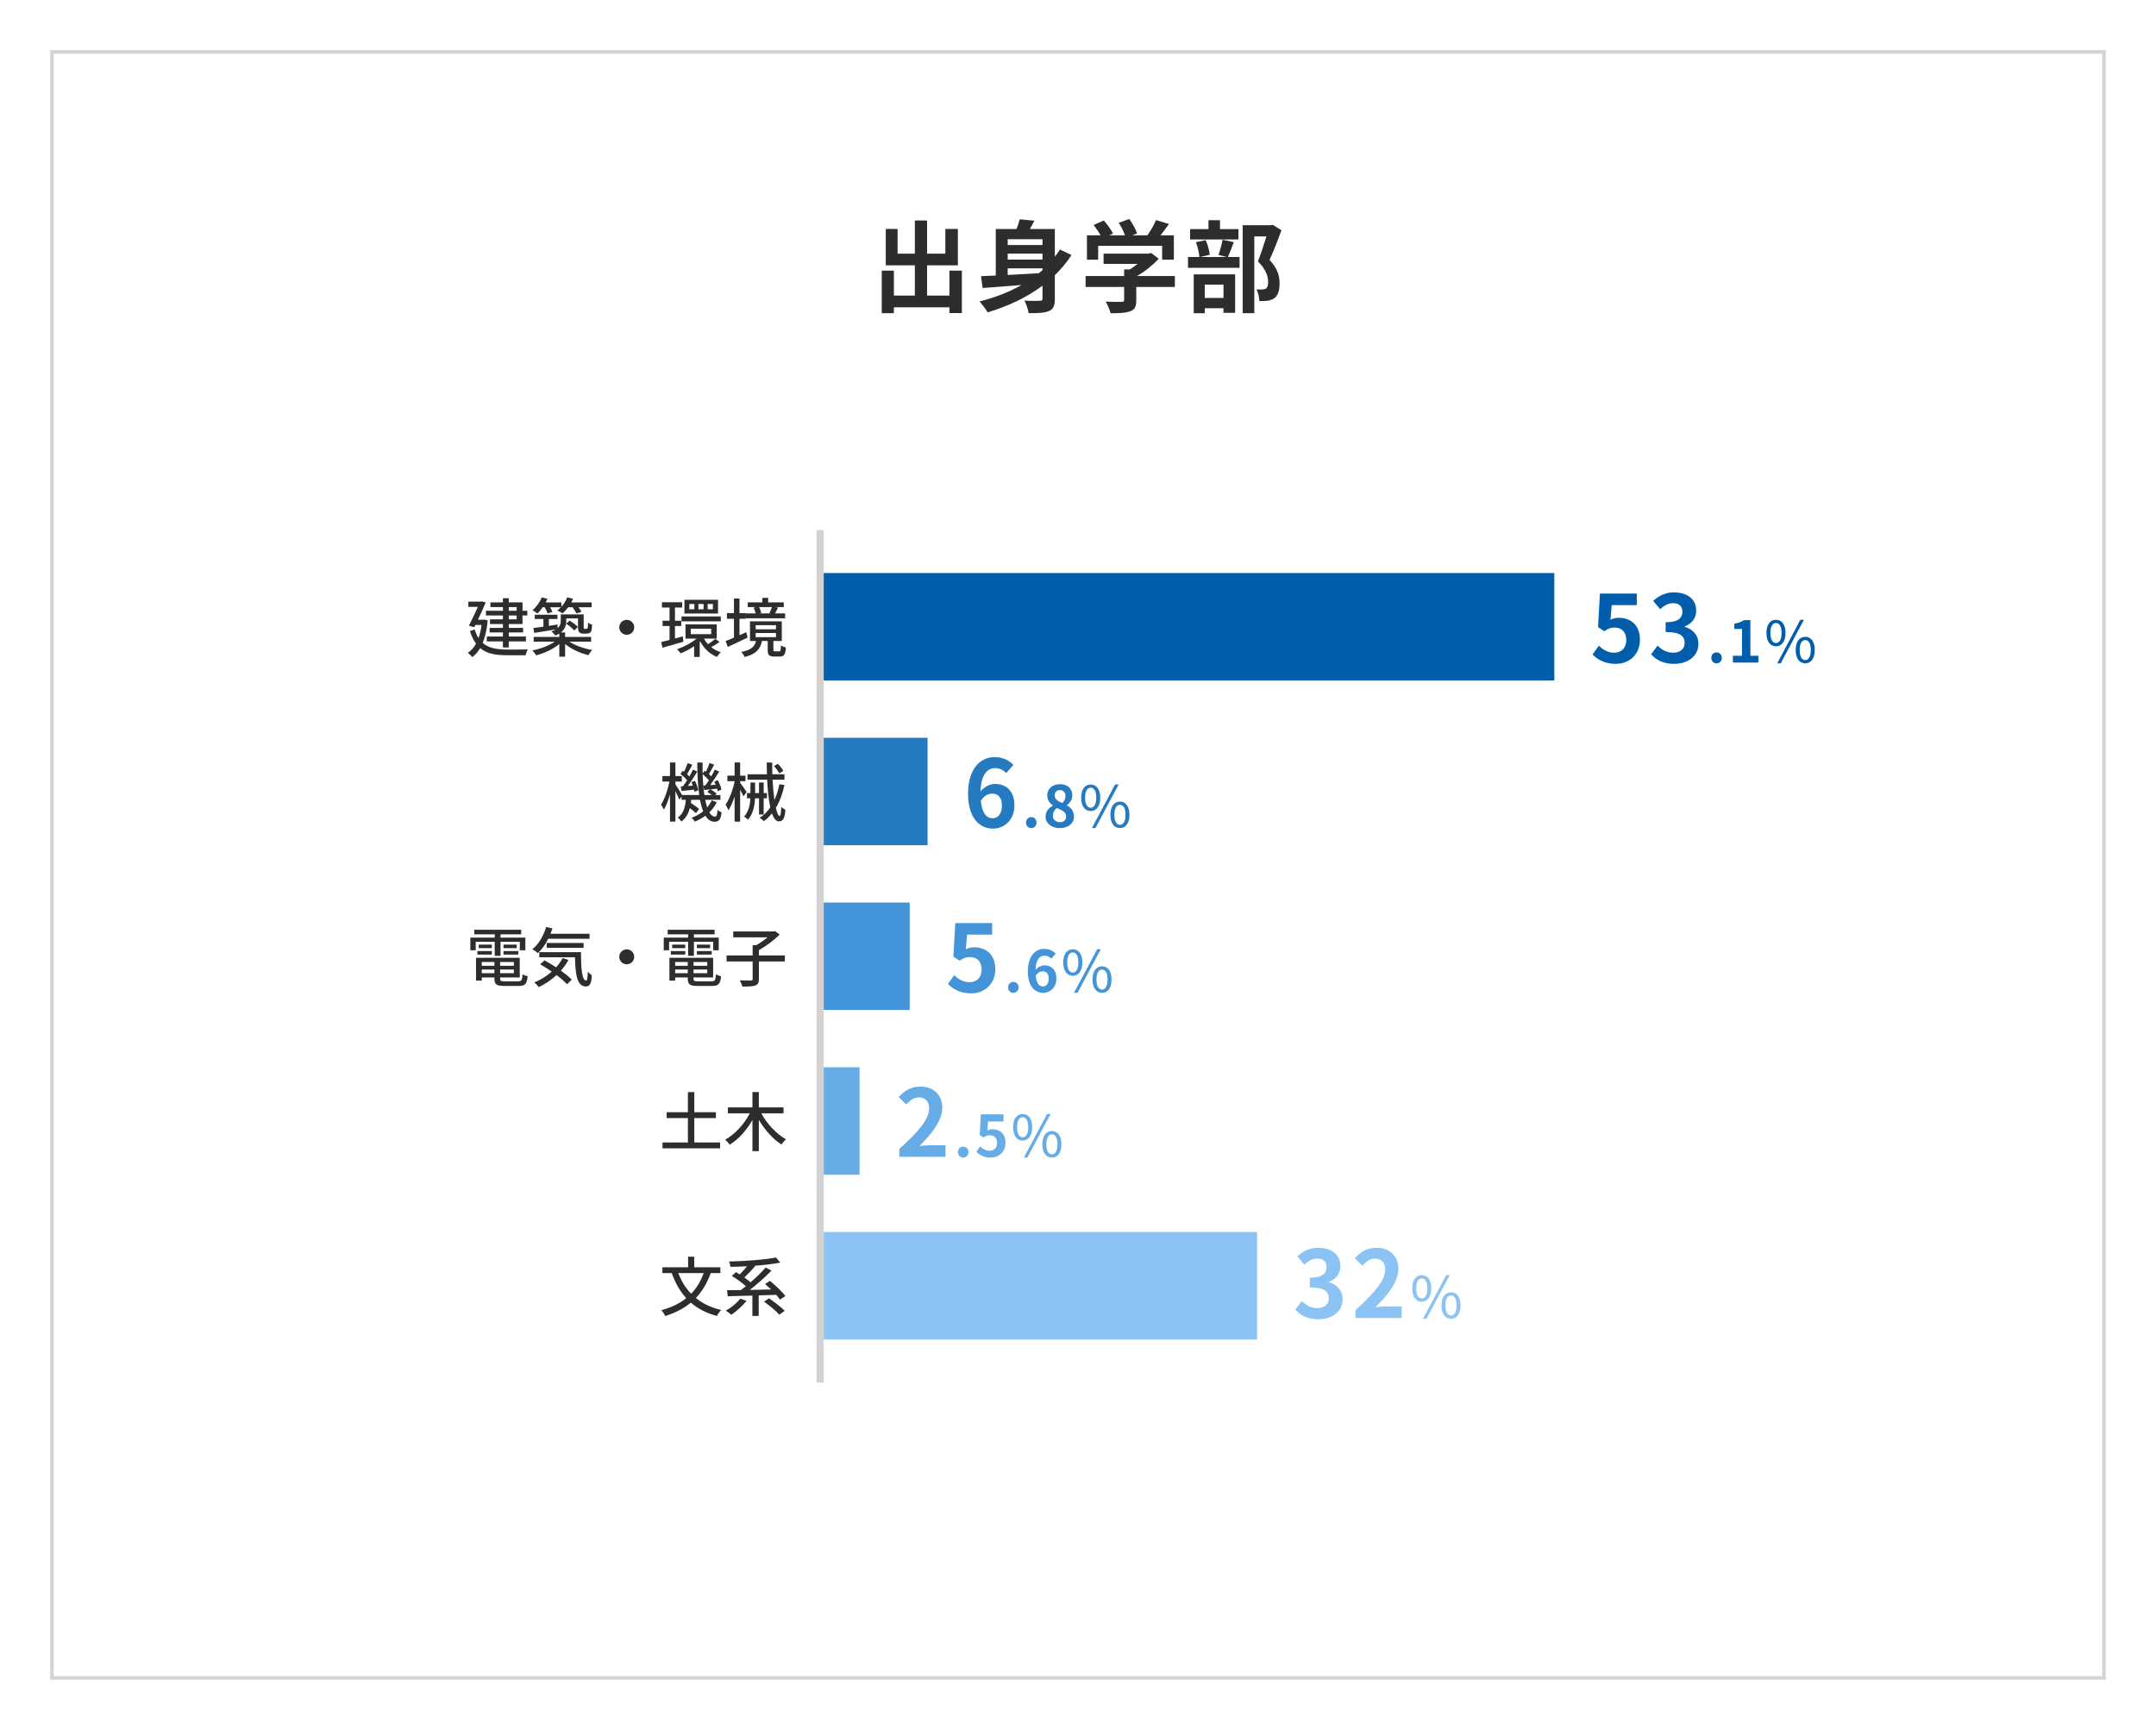 <svg width="602" height="483" viewBox="0 0 602 483" fill="none" xmlns="http://www.w3.org/2000/svg">
<g filter="url(#filter0_d_127_221)">
<rect x="14" y="14" width="574" height="455" fill="white"/>
<rect x="14.5" y="14.5" width="573" height="454" stroke="#D4D4D4"/>
</g>
<line x1="229" y1="148" x2="229" y2="386" stroke="#D3D3D3" stroke-width="2"/>
<rect x="230" y="160" width="204" height="30" fill="#005EAC"/>
<rect x="230" y="206" width="29" height="30" fill="#257AC0"/>
<rect x="230" y="252" width="24" height="30" fill="#4394D8"/>
<rect x="230" y="344" width="121" height="30" fill="#8AC3F4"/>
<rect x="230" y="298" width="10" height="30" fill="#66ACE6"/>
<path d="M142.06 169.508V170.534H144.256V169.508H142.06ZM144.256 172.928V171.848H142.06V172.928H144.256ZM140.422 172.928V171.848H135.688V170.534H140.422V169.508H136.93V168.194H140.422V167.042H142.06V168.194H145.894V170.534H147.244V171.848H145.894V174.242H142.06V175.322H146.056V176.582H142.06V177.734H146.848V179.084H142.06V180.776H140.422V179.084H135.922V177.734H140.422V176.582H136.714V175.322H140.422V174.242H136.822V172.928H140.422ZM135.184 172.982L136.174 173.216C135.94 175.772 135.472 177.86 134.77 179.516C136.498 181.028 138.856 181.352 141.664 181.37C142.546 181.37 146.308 181.37 147.388 181.334C147.136 181.712 146.848 182.468 146.74 182.954H141.628C138.478 182.954 135.958 182.558 134.068 180.956C133.456 182.018 132.736 182.846 131.89 183.458C131.62 183.134 130.99 182.54 130.612 182.306C131.53 181.676 132.304 180.83 132.916 179.714C132.25 178.814 131.674 177.662 131.224 176.222L132.538 175.754C132.826 176.708 133.186 177.5 133.618 178.166C133.996 177.104 134.284 175.88 134.464 174.494H132.736L132.43 175.124L130.918 174.71C131.764 173.09 132.736 171.002 133.438 169.436H130.774V167.978H134.212L134.464 167.906L135.616 168.212C135.058 169.598 134.248 171.362 133.456 173.036H134.914L135.184 172.982ZM152.086 169.562H151.528C151.06 170.228 150.556 170.822 150.052 171.308C149.746 171.038 149.08 170.588 148.684 170.372C149.764 169.49 150.736 168.14 151.294 166.79L152.86 167.204C152.716 167.546 152.536 167.888 152.356 168.212H156.748V169.418C157.45 168.644 158.026 167.726 158.386 166.79L160.006 167.186C159.862 167.528 159.7 167.87 159.502 168.212H165.19V169.562H161.536C161.896 170.012 162.202 170.48 162.364 170.84L160.96 171.29C160.744 170.822 160.312 170.138 159.862 169.562H158.638C158.152 170.228 157.612 170.804 157.09 171.272C156.748 171.02 156.028 170.624 155.632 170.444C155.974 170.192 156.298 169.886 156.604 169.562H153.616C153.886 170.03 154.12 170.516 154.246 170.858L152.896 171.272C152.752 170.822 152.428 170.138 152.086 169.562ZM165.046 179.174H158.998C160.618 180.254 163.084 181.1 165.37 181.496C165.01 181.838 164.524 182.504 164.308 182.936C162.022 182.378 159.502 181.244 157.792 179.822V183.368H156.172V179.822C154.462 181.262 151.978 182.396 149.692 182.99C149.476 182.558 148.99 181.946 148.648 181.604C150.862 181.19 153.31 180.272 154.894 179.174H149.008V177.842H156.172V176.906C155.848 177.104 155.488 177.284 155.074 177.446C154.858 177.14 154.282 176.546 153.958 176.33C154.462 176.15 154.858 175.952 155.182 175.754C153.04 176.096 150.826 176.438 149.17 176.726L148.936 175.358C149.728 175.25 150.682 175.124 151.726 174.98V172.838H149.314V171.65H155.65V172.838H153.256V174.746C154.048 174.62 154.858 174.494 155.668 174.368L155.704 175.376C156.442 174.728 156.586 174.026 156.586 173.324V171.542H162.976V174.944C162.976 175.25 162.976 175.448 163.03 175.502C163.084 175.574 163.174 175.592 163.282 175.592H163.66C163.786 175.592 163.894 175.574 163.966 175.538C164.038 175.484 164.092 175.376 164.128 175.178C164.164 174.962 164.182 174.476 164.2 173.846C164.47 174.08 164.956 174.332 165.334 174.422C165.298 175.106 165.226 175.862 165.118 176.132C165.01 176.42 164.83 176.636 164.578 176.744C164.362 176.87 164.002 176.924 163.696 176.924H162.85C162.472 176.924 162.04 176.816 161.788 176.564C161.5 176.294 161.392 175.988 161.392 174.944V172.676H158.116V173.36C158.116 174.476 157.81 175.646 156.64 176.582H157.792V177.842H165.046V179.174ZM158.098 174.152L159.052 173.288C159.88 173.774 160.87 174.53 161.356 175.07L160.33 176.042C159.862 175.466 158.908 174.674 158.098 174.152ZM175 173.072C176.152 173.072 177.088 174.008 177.088 175.16C177.088 176.312 176.152 177.248 175 177.248C173.848 177.248 172.912 176.312 172.912 175.16C172.912 174.008 173.848 173.072 175 173.072ZM199.066 170.12V168.644H197.59V170.12H199.066ZM196.456 170.12V168.644H194.998V170.12H196.456ZM193.882 170.12V168.644H192.478V170.12H193.882ZM200.488 167.474V171.308H191.11V167.474H200.488ZM190.282 173.486V172.118H201.262V173.486H190.282ZM190.642 177.68L190.822 179.174C188.806 179.768 186.646 180.398 184.972 180.848L184.612 179.264C185.278 179.102 186.088 178.904 186.952 178.688V174.782H185.008V173.306H186.952V169.634H184.828V168.158H190.48V169.634H188.464V173.306H190.21V174.782H188.464V178.274C189.184 178.076 189.922 177.878 190.642 177.68ZM192.874 175.556V177.068H198.58V175.556H192.874ZM199.732 178.382L200.902 179.246C200.182 179.786 199.282 180.326 198.562 180.686C199.354 181.316 200.272 181.82 201.28 182.108C200.902 182.414 200.452 183.026 200.2 183.422C198.166 182.63 196.546 181.046 195.52 179.084L195.376 179.21V183.422H193.81V180.434C192.604 181.262 191.254 181.964 190.03 182.432C189.814 182.09 189.364 181.532 189.04 181.262C190.912 180.668 193.018 179.534 194.494 178.31H191.398V174.332H200.128V178.31H196.564C196.852 178.868 197.23 179.39 197.68 179.876C198.364 179.462 199.228 178.814 199.732 178.382ZM215.554 169.508H211.936C212.224 170.03 212.476 170.678 212.566 171.128L212.008 171.272H215.23L214.834 171.182C215.068 170.714 215.374 170.03 215.554 169.508ZM219.226 171.272V172.64H208.264V171.272H211C210.892 170.786 210.658 170.156 210.406 169.688L211.198 169.508H208.786V168.194H212.854V166.934H214.492V168.194H218.848V169.508H216.472L217.246 169.67C216.922 170.246 216.652 170.822 216.4 171.272H219.226ZM208.372 176.528L208.75 178.022C206.86 178.94 204.79 179.894 203.206 180.632L202.612 178.976C203.26 178.742 204.07 178.4 204.934 178.04V172.766H202.972V171.2H204.934V167.114H206.482V171.2H208.246V172.766H206.482V177.356L208.372 176.528ZM211 176.744V177.896H216.67V176.744H211ZM211 174.566V175.7H216.67V174.566H211ZM216.4 181.874H217.588C217.93 181.874 218.002 181.676 218.056 180.2C218.362 180.452 219.028 180.686 219.442 180.794C219.298 182.81 218.884 183.314 217.75 183.314H216.148C214.69 183.314 214.366 182.864 214.366 181.424V178.976H212.746C212.314 181.172 211.216 182.612 207.904 183.44C207.742 183.044 207.292 182.342 206.986 182.036C209.83 181.478 210.73 180.488 211.108 178.976H209.416V173.486H218.29V178.976H215.95V181.406C215.95 181.82 216.004 181.874 216.4 181.874Z" fill="#2D2D2D"/>
<path d="M451.176 185.364C448.134 185.364 446.106 184.168 444.676 182.738L446.444 180.294C447.536 181.36 448.888 182.244 450.682 182.244C452.684 182.244 454.088 180.97 454.088 178.708C454.088 176.472 452.788 175.224 450.838 175.224C449.694 175.224 449.07 175.51 447.952 176.238L446.21 175.094L446.73 165.734H457.026V168.958H450.032L449.668 173.04C450.448 172.676 451.098 172.494 451.982 172.494C455.206 172.494 457.91 174.418 457.91 178.604C457.91 182.894 454.738 185.364 451.176 185.364ZM467.475 185.364C464.433 185.364 462.379 184.22 461.027 182.686L462.821 180.268C463.965 181.386 465.369 182.244 467.111 182.244C469.061 182.244 470.387 181.282 470.387 179.54C470.387 177.668 469.269 176.472 465.083 176.472V173.742C468.619 173.742 469.763 172.52 469.763 170.804C469.763 169.296 468.827 168.412 467.189 168.412C465.811 168.412 464.693 169.036 463.549 170.102L461.599 167.762C463.263 166.306 465.109 165.396 467.371 165.396C471.089 165.396 473.611 167.242 473.611 170.518C473.611 172.598 472.441 174.106 470.413 174.912V175.042C472.571 175.64 474.235 177.252 474.235 179.774C474.235 183.31 471.141 185.364 467.475 185.364ZM479.293 185.224C478.461 185.224 477.837 184.552 477.837 183.688C477.837 182.808 478.461 182.152 479.293 182.152C480.141 182.152 480.765 182.808 480.765 183.688C480.765 184.552 480.141 185.224 479.293 185.224ZM483.856 185V183.096H486.4V175.608H484.256V174.152C485.44 173.928 486.256 173.624 487.008 173.144H488.752V183.096H490.976V185H483.856ZM495.886 180.456C494.286 180.456 493.23 179.096 493.23 176.728C493.23 174.376 494.286 173.048 495.886 173.048C497.502 173.048 498.558 174.376 498.558 176.728C498.558 179.096 497.502 180.456 495.886 180.456ZM495.886 179.544C496.814 179.544 497.454 178.6 497.454 176.728C497.454 174.856 496.814 173.944 495.886 173.944C494.974 173.944 494.334 174.856 494.334 176.728C494.334 178.6 494.974 179.544 495.886 179.544ZM496.238 185.208L502.702 173.048H503.694L497.214 185.208H496.238ZM504.062 185.208C502.462 185.208 501.39 183.864 501.39 181.496C501.39 179.144 502.462 177.816 504.062 177.816C505.662 177.816 506.718 179.144 506.718 181.496C506.718 183.864 505.662 185.208 504.062 185.208ZM504.062 184.312C504.974 184.312 505.614 183.368 505.614 181.496C505.614 179.624 504.974 178.712 504.062 178.712C503.134 178.712 502.51 179.624 502.51 181.496C502.51 183.368 503.134 184.312 504.062 184.312Z" fill="#005EAC"/>
<path d="M277.008 221.588C275.968 221.588 274.746 222.16 273.862 223.616C274.226 227.126 275.526 228.478 277.138 228.478C278.568 228.478 279.764 227.282 279.764 224.916C279.764 222.654 278.672 221.588 277.008 221.588ZM277.216 231.364C273.55 231.364 270.3 228.426 270.3 221.64C270.3 214.464 273.862 211.396 277.736 211.396C280.102 211.396 281.792 212.384 282.962 213.58L280.934 215.868C280.258 215.088 279.088 214.464 277.97 214.464C275.76 214.464 273.94 216.128 273.784 220.964C274.824 219.664 276.488 218.884 277.736 218.884C280.96 218.884 283.248 220.808 283.248 224.916C283.248 228.868 280.492 231.364 277.216 231.364ZM287.943 231.224C287.111 231.224 286.487 230.552 286.487 229.688C286.487 228.808 287.111 228.152 287.943 228.152C288.791 228.152 289.415 228.808 289.415 229.688C289.415 230.552 288.791 231.224 287.943 231.224ZM295.898 231.224C293.642 231.224 291.946 229.912 291.946 228.056C291.946 226.536 292.874 225.544 293.978 224.968V224.888C293.066 224.232 292.41 223.336 292.41 222.072C292.41 220.168 293.93 218.952 295.978 218.952C298.074 218.952 299.418 220.216 299.418 222.104C299.418 223.272 298.682 224.248 297.898 224.808V224.888C298.986 225.48 299.882 226.44 299.882 228.056C299.882 229.848 298.298 231.224 295.898 231.224ZM296.65 224.232C297.226 223.624 297.498 222.952 297.498 222.248C297.498 221.288 296.922 220.6 295.93 220.6C295.13 220.6 294.49 221.128 294.49 222.072C294.49 223.192 295.402 223.736 296.65 224.232ZM295.962 229.56C296.97 229.56 297.69 229 297.69 227.976C297.69 226.744 296.602 226.232 295.066 225.608C294.426 226.12 293.978 226.92 293.978 227.8C293.978 228.872 294.858 229.56 295.962 229.56ZM304.536 226.456C302.936 226.456 301.88 225.096 301.88 222.728C301.88 220.376 302.936 219.048 304.536 219.048C306.152 219.048 307.208 220.376 307.208 222.728C307.208 225.096 306.152 226.456 304.536 226.456ZM304.536 225.544C305.464 225.544 306.104 224.6 306.104 222.728C306.104 220.856 305.464 219.944 304.536 219.944C303.624 219.944 302.984 220.856 302.984 222.728C302.984 224.6 303.624 225.544 304.536 225.544ZM304.888 231.208L311.352 219.048H312.344L305.864 231.208H304.888ZM312.712 231.208C311.112 231.208 310.04 229.864 310.04 227.496C310.04 225.144 311.112 223.816 312.712 223.816C314.312 223.816 315.368 225.144 315.368 227.496C315.368 229.864 314.312 231.208 312.712 231.208ZM312.712 230.312C313.624 230.312 314.264 229.368 314.264 227.496C314.264 225.624 313.624 224.712 312.712 224.712C311.784 224.712 311.16 225.624 311.16 227.496C311.16 229.368 311.784 230.312 312.712 230.312Z" fill="#257AC0"/>
<path d="M271.176 277.364C268.134 277.364 266.106 276.168 264.676 274.738L266.444 272.294C267.536 273.36 268.888 274.244 270.682 274.244C272.684 274.244 274.088 272.97 274.088 270.708C274.088 268.472 272.788 267.224 270.838 267.224C269.694 267.224 269.07 267.51 267.952 268.238L266.21 267.094L266.73 257.734H277.026V260.958H270.032L269.668 265.04C270.448 264.676 271.098 264.494 271.982 264.494C275.206 264.494 277.91 266.418 277.91 270.604C277.91 274.894 274.738 277.364 271.176 277.364ZM282.943 277.224C282.111 277.224 281.487 276.552 281.487 275.688C281.487 274.808 282.111 274.152 282.943 274.152C283.791 274.152 284.415 274.808 284.415 275.688C284.415 276.552 283.791 277.224 282.943 277.224ZM291.122 271.208C290.482 271.208 289.73 271.56 289.186 272.456C289.41 274.616 290.21 275.448 291.202 275.448C292.082 275.448 292.818 274.712 292.818 273.256C292.818 271.864 292.146 271.208 291.122 271.208ZM291.25 277.224C288.994 277.224 286.994 275.416 286.994 271.24C286.994 266.824 289.186 264.936 291.57 264.936C293.026 264.936 294.066 265.544 294.786 266.28L293.538 267.688C293.122 267.208 292.402 266.824 291.714 266.824C290.354 266.824 289.234 267.848 289.138 270.824C289.778 270.024 290.802 269.544 291.57 269.544C293.554 269.544 294.962 270.728 294.962 273.256C294.962 275.688 293.266 277.224 291.25 277.224ZM299.536 272.456C297.936 272.456 296.88 271.096 296.88 268.728C296.88 266.376 297.936 265.048 299.536 265.048C301.152 265.048 302.208 266.376 302.208 268.728C302.208 271.096 301.152 272.456 299.536 272.456ZM299.536 271.544C300.464 271.544 301.104 270.6 301.104 268.728C301.104 266.856 300.464 265.944 299.536 265.944C298.624 265.944 297.984 266.856 297.984 268.728C297.984 270.6 298.624 271.544 299.536 271.544ZM299.888 277.208L306.352 265.048H307.344L300.864 277.208H299.888ZM307.712 277.208C306.112 277.208 305.04 275.864 305.04 273.496C305.04 271.144 306.112 269.816 307.712 269.816C309.312 269.816 310.368 271.144 310.368 273.496C310.368 275.864 309.312 277.208 307.712 277.208ZM307.712 276.312C308.624 276.312 309.264 275.368 309.264 273.496C309.264 271.624 308.624 270.712 307.712 270.712C306.784 270.712 306.16 271.624 306.16 273.496C306.16 275.368 306.784 276.312 307.712 276.312Z" fill="#4394D8"/>
<path d="M368.124 368.364C365.082 368.364 363.028 367.22 361.676 365.686L363.47 363.268C364.614 364.386 366.018 365.244 367.76 365.244C369.71 365.244 371.036 364.282 371.036 362.54C371.036 360.668 369.918 359.472 365.732 359.472V356.742C369.268 356.742 370.412 355.52 370.412 353.804C370.412 352.296 369.476 351.412 367.838 351.412C366.46 351.412 365.342 352.036 364.198 353.102L362.248 350.762C363.912 349.306 365.758 348.396 368.02 348.396C371.738 348.396 374.26 350.242 374.26 353.518C374.26 355.598 373.09 357.106 371.062 357.912V358.042C373.22 358.64 374.884 360.252 374.884 362.774C374.884 366.31 371.79 368.364 368.124 368.364ZM378.469 368V365.79C383.695 361.11 386.789 357.496 386.789 354.532C386.789 352.582 385.749 351.412 383.903 351.412C382.499 351.412 381.355 352.322 380.367 353.388L378.287 351.308C380.055 349.41 381.771 348.396 384.397 348.396C388.037 348.396 390.455 350.736 390.455 354.324C390.455 357.808 387.569 361.552 384.059 364.984C385.021 364.88 386.295 364.776 387.205 364.776H391.365V368H378.469ZM396.981 363.456C395.381 363.456 394.325 362.096 394.325 359.728C394.325 357.376 395.381 356.048 396.981 356.048C398.597 356.048 399.653 357.376 399.653 359.728C399.653 362.096 398.597 363.456 396.981 363.456ZM396.981 362.544C397.909 362.544 398.549 361.6 398.549 359.728C398.549 357.856 397.909 356.944 396.981 356.944C396.069 356.944 395.429 357.856 395.429 359.728C395.429 361.6 396.069 362.544 396.981 362.544ZM397.333 368.208L403.797 356.048H404.789L398.309 368.208H397.333ZM405.157 368.208C403.557 368.208 402.485 366.864 402.485 364.496C402.485 362.144 403.557 360.816 405.157 360.816C406.757 360.816 407.813 362.144 407.813 364.496C407.813 366.864 406.757 368.208 405.157 368.208ZM405.157 367.312C406.069 367.312 406.709 366.368 406.709 364.496C406.709 362.624 406.069 361.712 405.157 361.712C404.229 361.712 403.605 362.624 403.605 364.496C403.605 366.368 404.229 367.312 405.157 367.312Z" fill="#8AC3F4"/>
<path d="M251.118 323V320.79C256.344 316.11 259.438 312.496 259.438 309.532C259.438 307.582 258.398 306.412 256.552 306.412C255.148 306.412 254.004 307.322 253.016 308.388L250.936 306.308C252.704 304.41 254.42 303.396 257.046 303.396C260.686 303.396 263.104 305.736 263.104 309.324C263.104 312.808 260.218 316.552 256.708 319.984C257.67 319.88 258.944 319.776 259.854 319.776H264.014V323H251.118ZM268.943 323.224C268.111 323.224 267.487 322.552 267.487 321.688C267.487 320.808 268.111 320.152 268.943 320.152C269.791 320.152 270.415 320.808 270.415 321.688C270.415 322.552 269.791 323.224 268.943 323.224ZM276.61 323.224C274.738 323.224 273.49 322.488 272.61 321.608L273.698 320.104C274.37 320.76 275.202 321.304 276.306 321.304C277.538 321.304 278.402 320.52 278.402 319.128C278.402 317.752 277.602 316.984 276.402 316.984C275.698 316.984 275.314 317.16 274.626 317.608L273.554 316.904L273.874 311.144H280.21V313.128H275.906L275.682 315.64C276.162 315.416 276.562 315.304 277.106 315.304C279.09 315.304 280.754 316.488 280.754 319.064C280.754 321.704 278.802 323.224 276.61 323.224ZM285.536 318.456C283.936 318.456 282.88 317.096 282.88 314.728C282.88 312.376 283.936 311.048 285.536 311.048C287.152 311.048 288.208 312.376 288.208 314.728C288.208 317.096 287.152 318.456 285.536 318.456ZM285.536 317.544C286.464 317.544 287.104 316.6 287.104 314.728C287.104 312.856 286.464 311.944 285.536 311.944C284.624 311.944 283.984 312.856 283.984 314.728C283.984 316.6 284.624 317.544 285.536 317.544ZM285.888 323.208L292.352 311.048H293.344L286.864 323.208H285.888ZM293.712 323.208C292.112 323.208 291.04 321.864 291.04 319.496C291.04 317.144 292.112 315.816 293.712 315.816C295.312 315.816 296.368 317.144 296.368 319.496C296.368 321.864 295.312 323.208 293.712 323.208ZM293.712 322.312C294.624 322.312 295.264 321.368 295.264 319.496C295.264 317.624 294.624 316.712 293.712 316.712C292.784 316.712 292.16 317.624 292.16 319.496C292.16 321.368 292.784 322.312 293.712 322.312Z" fill="#66ACE6"/>
<path d="M190.084 219.576L190.696 219.54C191.074 219.054 191.452 218.478 191.848 217.866C191.398 217.308 190.642 216.606 189.994 216.102L190.66 215.184C190.786 215.274 190.894 215.364 191.02 215.472C191.398 214.698 191.776 213.744 192.028 213.042L193.306 213.546C192.82 214.428 192.298 215.436 191.848 216.156C192.082 216.372 192.298 216.606 192.478 216.804C192.874 216.12 193.234 215.454 193.504 214.878L194.692 215.436C193.918 216.732 192.946 218.262 192.064 219.45L193.45 219.36C193.342 219.018 193.198 218.676 193.072 218.37L194.044 218.028C194.476 218.856 194.872 219.972 194.962 220.656L193.918 221.088C193.9 220.908 193.846 220.71 193.792 220.494C192.55 220.638 191.38 220.764 190.318 220.854L190.084 219.576ZM196.384 219.342L196.942 219.306C197.266 218.892 197.608 218.388 197.95 217.866C197.518 217.344 196.834 216.678 196.204 216.174C196.258 218.334 196.42 220.296 196.672 221.988H198.706C198.346 221.682 197.896 221.34 197.5 221.106L198.256 220.404L196.636 220.584L196.384 219.342ZM198.724 223.464L200.128 223.986C199.606 225.066 198.922 226.002 198.058 226.83C198.508 227.604 199.03 228.018 199.606 228.018C200.092 228.018 200.272 227.622 200.362 226.11C200.65 226.416 201.154 226.704 201.478 226.848C201.226 228.864 200.758 229.44 199.498 229.44C198.454 229.44 197.626 228.828 196.96 227.766C196.078 228.414 195.106 228.972 194.026 229.404C193.828 229.116 193.432 228.594 193.126 228.324C194.35 227.874 195.43 227.28 196.348 226.524C195.97 225.624 195.682 224.544 195.448 223.32H193C192.964 223.626 192.928 223.914 192.892 224.202C193.738 224.742 194.692 225.408 195.196 225.894L194.314 227.046C193.936 226.668 193.27 226.128 192.604 225.642C192.226 227.154 191.524 228.45 190.246 229.386C190.03 229.044 189.616 228.504 189.256 228.288C190.858 227.172 191.326 225.3 191.506 223.32H190.3V222.42L189.688 223.284C189.472 222.726 189.022 221.754 188.59 220.908V229.404H187.078V221.826C186.592 223.482 185.998 225.048 185.35 226.074C185.17 225.642 184.81 225.012 184.576 224.67C185.548 223.176 186.466 220.512 186.934 218.226H184.954V216.696H187.078V212.898H188.59V216.696H190.372V218.226H188.59V219C189.04 219.648 190.084 221.358 190.444 221.988H195.232C194.854 219.36 194.71 216.246 194.692 212.916H196.168C196.15 213.96 196.168 214.986 196.186 215.976L196.762 215.184C196.888 215.274 196.996 215.364 197.122 215.454C197.5 214.716 197.896 213.744 198.13 213.042L199.426 213.528C198.922 214.41 198.382 215.418 197.95 216.138C198.184 216.372 198.418 216.588 198.58 216.804C198.976 216.12 199.336 215.454 199.606 214.878L200.794 215.436C200.056 216.66 199.138 218.1 198.31 219.216L199.84 219.108C199.714 218.802 199.588 218.496 199.444 218.226L200.416 217.83C200.884 218.676 201.334 219.756 201.442 220.458L200.416 220.926C200.38 220.71 200.308 220.458 200.236 220.206C199.606 220.278 198.994 220.332 198.418 220.404C199.012 220.746 199.732 221.25 200.092 221.628L199.714 221.988H201.154V223.32H196.906C197.068 224.112 197.248 224.832 197.464 225.444C197.986 224.832 198.4 224.166 198.724 223.464ZM218.722 215.256L217.588 215.94C217.318 215.382 216.688 214.5 216.094 213.888L217.192 213.276C217.804 213.87 218.452 214.698 218.722 215.256ZM208.48 221.124L207.598 222.348C207.4 221.898 207.022 221.178 206.662 220.512V229.422H205.114V222.366C204.628 223.896 204.016 225.3 203.404 226.254C203.242 225.804 202.864 225.084 202.594 224.652C203.638 223.23 204.628 220.584 205.114 218.262V218.118H203.098V216.57H205.114V212.898H206.662V216.57H208.156V218.118H206.662V218.568C207.076 219.09 208.228 220.71 208.48 221.124ZM213.232 227.424H211.936V222.906H210.82C210.712 224.994 210.334 227.136 208.858 228.864C208.624 228.612 208.102 228.198 207.778 228.018C209.074 226.524 209.434 224.67 209.524 222.906H208.57V221.448H209.542V218.496H210.838V221.448H211.936V218.478H213.232V221.448H214.15V222.906H213.232V227.424ZM217.624 218.982L219.028 219.18C218.506 221.664 217.714 223.788 216.634 225.552C216.958 226.992 217.336 227.838 217.696 227.838C217.93 227.838 218.092 227.028 218.146 225.264C218.452 225.606 218.938 225.93 219.316 226.092C219.082 228.576 218.65 229.332 217.498 229.332C216.67 229.332 216.04 228.504 215.536 227.118C214.87 227.946 214.132 228.666 213.286 229.278C213.052 229.026 212.476 228.558 212.134 228.342C213.304 227.586 214.294 226.614 215.086 225.444C214.618 223.392 214.366 220.692 214.204 217.704H208.732V216.192H214.15C214.114 215.112 214.096 214.014 214.078 212.916H215.626C215.608 214.014 215.626 215.13 215.662 216.192H219.028V217.704H215.716C215.824 219.846 216.022 221.808 216.238 223.392C216.85 222.078 217.3 220.602 217.624 218.982Z" fill="#2D2D2D"/>
<path d="M138.136 266.89V262.948H132.826V265.324H131.332V261.796H138.136V260.878H132.43V259.6H145.534V260.878H139.756V261.796H146.686V265.324H145.138V262.948H139.756V266.89H138.136ZM140.584 266.53V265.558H144.724V266.53H140.584ZM140.584 263.758H144.274V264.73H140.584V263.758ZM133.312 266.53V265.558H137.344V266.53H133.312ZM133.672 263.758H137.326V264.73H133.672V263.758ZM134.518 271.732H138.046V270.706H134.518V271.732ZM138.046 268.6H134.518V269.662H138.046V268.6ZM143.482 269.662V268.6H139.648V269.662H143.482ZM139.648 271.732H143.482V270.706H139.648V271.732ZM140.98 274H144.724C145.624 274 145.804 273.694 145.912 272.02C146.254 272.272 146.884 272.506 147.334 272.56C147.118 274.738 146.632 275.296 144.814 275.296H140.872C138.658 275.296 138.046 274.882 138.046 273.262V272.92H134.518V273.784H132.916V267.43H145.12V272.92H139.648V273.262C139.648 273.892 139.864 274 140.98 274ZM164.614 262.12H153.076C152.284 263.722 151.294 265.108 150.196 266.116C149.854 265.81 149.08 265.288 148.648 265.036C150.394 263.65 151.78 261.328 152.482 258.844L154.246 259.222C154.084 259.726 153.904 260.23 153.724 260.716H164.614V262.12ZM162.958 264.658H152.644V263.29H162.958V264.658ZM157.108 267.502L158.728 268.042C158.134 269.122 157.414 270.112 156.622 271.012C157.828 271.894 158.926 272.776 159.646 273.55L158.314 274.81C157.63 274.054 156.586 273.154 155.398 272.254C153.922 273.64 152.212 274.774 150.43 275.62C150.196 275.278 149.566 274.612 149.206 274.306C150.988 273.568 152.662 272.542 154.066 271.282C152.986 270.544 151.87 269.842 150.826 269.248L152.032 268.15C153.058 268.708 154.192 269.374 155.272 270.094C155.992 269.302 156.604 268.438 157.108 267.502ZM150.574 265.864H162.238C162.22 270.346 162.472 273.784 163.678 273.784C164.002 273.766 164.092 272.776 164.11 271.3C164.452 271.66 164.884 272.074 165.244 272.326C165.118 274.558 164.776 275.422 163.588 275.44C161.086 275.422 160.654 272.038 160.546 267.286H150.574V265.864ZM175 265.072C176.152 265.072 177.088 266.008 177.088 267.16C177.088 268.312 176.152 269.248 175 269.248C173.848 269.248 172.912 268.312 172.912 267.16C172.912 266.008 173.848 265.072 175 265.072ZM192.136 266.89V262.948H186.826V265.324H185.332V261.796H192.136V260.878H186.43V259.6H199.534V260.878H193.756V261.796H200.686V265.324H199.138V262.948H193.756V266.89H192.136ZM194.584 266.53V265.558H198.724V266.53H194.584ZM194.584 263.758H198.274V264.73H194.584V263.758ZM187.312 266.53V265.558H191.344V266.53H187.312ZM187.672 263.758H191.326V264.73H187.672V263.758ZM188.518 271.732H192.046V270.706H188.518V271.732ZM192.046 268.6H188.518V269.662H192.046V268.6ZM197.482 269.662V268.6H193.648V269.662H197.482ZM193.648 271.732H197.482V270.706H193.648V271.732ZM194.98 274H198.724C199.624 274 199.804 273.694 199.912 272.02C200.254 272.272 200.884 272.506 201.334 272.56C201.118 274.738 200.632 275.296 198.814 275.296H194.872C192.658 275.296 192.046 274.882 192.046 273.262V272.92H188.518V273.784H186.916V267.43H199.12V272.92H193.648V273.262C193.648 273.892 193.864 274 194.98 274ZM219.154 266.782V268.456H211.9V273.37C211.9 274.396 211.648 274.882 210.892 275.17C210.154 275.422 208.948 275.476 207.274 275.458C207.166 274.972 206.842 274.216 206.554 273.73C207.904 273.784 209.254 273.766 209.668 273.766C210.046 273.748 210.154 273.658 210.154 273.352V268.456H202.882V266.782H210.154V263.92H211.126C212.224 263.308 213.376 262.498 214.294 261.724H204.736V260.086H216.058L216.436 259.978L217.696 260.932C216.166 262.498 213.916 264.172 211.9 265.288V266.782H219.154Z" fill="#2D2D2D"/>
<path d="M196.492 355.47H189.4C190.228 357.684 191.416 359.628 192.982 361.23C194.494 359.682 195.646 357.774 196.492 355.47ZM201.136 355.47H198.454C197.428 358.296 196.06 360.582 194.296 362.418C196.186 363.984 198.544 365.118 201.37 365.766C200.974 366.162 200.434 366.936 200.164 367.422C197.212 366.648 194.836 365.406 192.892 363.714C190.93 365.352 188.572 366.558 185.746 367.458C185.566 367.026 185.026 366.234 184.684 365.82C187.456 365.064 189.76 363.966 191.614 362.472C189.868 360.564 188.554 358.224 187.564 355.47H184.954V353.85H192.136V350.898H193.846V353.85H201.136V355.47ZM206.716 362.598L208.444 363.228C207.31 364.65 205.6 366.162 204.196 367.116C203.836 366.774 203.116 366.216 202.666 365.946C204.16 365.136 205.744 363.84 206.716 362.598ZM219.298 361.878L217.786 362.868C217.516 362.472 217.156 362.022 216.724 361.536C215.104 361.608 213.448 361.662 211.846 361.698V367.422H210.082V361.752C207.49 361.842 205.078 361.896 203.188 361.932L203.008 360.24C204.106 360.24 205.42 360.222 206.86 360.204C207.31 359.88 207.778 359.52 208.264 359.142C207.256 358.206 205.672 357.054 204.34 356.262L205.492 355.2C205.834 355.398 206.194 355.614 206.554 355.848C207.238 355.164 207.976 354.336 208.588 353.562C207.004 353.652 205.438 353.706 203.962 353.724C203.926 353.292 203.728 352.626 203.566 352.23C208.156 352.122 213.538 351.744 216.67 351.114L217.858 352.536C215.842 352.932 213.34 353.22 210.712 353.418L210.856 353.49C209.938 354.606 208.804 355.794 207.832 356.694C208.48 357.144 209.092 357.612 209.578 358.044C211.144 356.694 212.674 355.2 213.79 353.904L215.41 354.786C213.664 356.586 211.396 358.584 209.362 360.168C211.27 360.132 213.286 360.096 215.302 360.042C214.726 359.502 214.15 358.98 213.61 358.512L214.978 357.63C216.508 358.872 218.398 360.654 219.298 361.878ZM213.34 363.444L214.726 362.508C216.202 363.516 218.128 364.992 219.1 366L217.606 367.08C216.724 366.072 214.852 364.524 213.34 363.444Z" fill="#2D2D2D"/>
<path d="M193.864 318.992H201.064V320.63H184.99V318.992H192.082V312.188H186.142V310.55H192.082V304.934H193.864V310.55H199.894V312.188H193.864V318.992ZM218.776 310.856H212.566C214.132 313.772 216.814 316.634 219.46 318.128C219.064 318.452 218.488 319.118 218.218 319.568C215.842 318.074 213.556 315.5 211.882 312.692V321.422H210.1V312.728C208.462 315.608 206.176 318.128 203.746 319.622C203.476 319.208 202.9 318.542 202.504 318.2C205.222 316.724 207.832 313.844 209.362 310.856H203.242V309.2H210.1V304.916H211.882V309.2H218.776V310.856Z" fill="#2D2D2D"/>
<path d="M265.104 75.564H268.576V87.408H265.104V85.812H249.592V87.436H246.204V75.564H249.592V82.536H255.444V74.08H247.324V63.916H250.628V70.832H255.444V61.564H258.86V70.832H263.956V63.916H267.456V74.08H258.86V82.536H265.104V75.564ZM281.372 74.92V76.768C284.116 76.628 287.084 76.46 290.052 76.292C290.416 76.012 290.752 75.704 291.088 75.424V74.92H281.372ZM291.088 66.8H281.372V68.424H291.088V66.8ZM291.088 72.484V70.804H281.372V72.484H291.088ZM295.96 69.656L299.18 71.224C297.836 73.296 296.268 75.144 294.532 76.852V83.376C294.532 85.28 294.168 86.288 292.936 86.82C291.704 87.38 289.912 87.464 287.224 87.436C287.084 86.456 286.524 84.888 286.048 83.936C287.784 84.048 289.772 84.02 290.332 83.992C290.892 83.992 291.088 83.824 291.088 83.348V79.764C286.636 83.096 281.4 85.532 275.772 87.212C275.296 86.4 274.176 84.916 273.532 84.16C277.788 83.096 281.764 81.556 285.264 79.568C281.232 79.904 277.396 80.212 274.372 80.408L273.924 77.104C275.128 77.048 276.5 76.992 278.04 76.936V63.944H283.836C284.2 62.992 284.536 62.012 284.732 61.228L288.82 61.62C288.428 62.432 287.98 63.216 287.56 63.944H294.532V71.7C295.036 71.056 295.512 70.356 295.96 69.656ZM306.628 68.648V72.512H303.492V65.708H307.3C306.796 64.784 306.04 63.692 305.368 62.824L308.196 61.564C309.176 62.656 310.296 64.14 310.744 65.232L309.736 65.708H314.132C313.74 64.616 313.04 63.272 312.368 62.208L315.308 61.144C316.204 62.348 317.128 64.056 317.492 65.176L316.148 65.708H320.376C321.3 64.392 322.252 62.768 322.784 61.452L326.396 62.544C325.64 63.608 324.8 64.728 324.044 65.708H327.768V72.512H324.492V68.648H306.628ZM328.048 77.076V80.128H317.268V83.852C317.268 85.588 316.904 86.456 315.532 86.932C314.216 87.408 312.48 87.464 310.1 87.464C309.876 86.512 309.232 85.112 308.728 84.216C310.52 84.3 312.592 84.3 313.152 84.272C313.74 84.272 313.88 84.16 313.88 83.768V80.128H303.128V77.076H313.88V75.228H315.476C316.204 74.78 316.96 74.248 317.632 73.688H308.14V70.804H320.712L321.44 70.636L323.54 72.26C321.944 73.968 319.76 75.76 317.464 77.076H328.048ZM345.8 63.972V66.856H332.304V63.972H337.428V61.48H340.648V63.972H345.8ZM341.628 79.484H336.392V83.18H341.628V79.484ZM333.312 87.464V76.6H344.876V87.352H341.628V86.064H336.392V87.464H333.312ZM341.376 66.94L344.512 67.612C343.924 69.152 343.336 70.664 342.86 71.756H346.108V74.78H331.716V71.756H334.908C334.824 70.636 334.404 68.9 333.928 67.612L336.644 67.052C337.232 68.312 337.68 69.992 337.792 71.14L335.16 71.756H342.496L340.228 71.168C340.648 69.992 341.152 68.228 341.376 66.94ZM355.376 62.768L357.812 64.28C356.832 66.968 355.6 70.188 354.48 72.568C356.86 75.088 357.28 77.272 357.28 79.12C357.28 81.164 356.832 82.536 355.768 83.292C355.236 83.656 354.564 83.88 353.864 83.992C353.22 84.076 352.408 84.076 351.624 84.048C351.624 83.152 351.344 81.724 350.812 80.8C351.428 80.828 351.96 80.856 352.38 80.828C352.772 80.828 353.136 80.744 353.416 80.604C353.92 80.296 354.088 79.652 354.088 78.7C354.088 77.188 353.472 75.172 351.232 72.988C352.044 71 352.94 68.144 353.612 66.016H350.224V87.436H346.976V62.88H354.872L355.376 62.768Z" fill="#2D2D2D"/>
<defs>
<filter id="filter0_d_127_221" x="0" y="0" width="602" height="483" filterUnits="userSpaceOnUse" color-interpolation-filters="sRGB">
<feFlood flood-opacity="0" result="BackgroundImageFix"/>
<feColorMatrix in="SourceAlpha" type="matrix" values="0 0 0 0 0 0 0 0 0 0 0 0 0 0 0 0 0 0 127 0" result="hardAlpha"/>
<feOffset/>
<feGaussianBlur stdDeviation="7"/>
<feComposite in2="hardAlpha" operator="out"/>
<feColorMatrix type="matrix" values="0 0 0 0 0 0 0 0 0 0 0 0 0 0 0 0 0 0 0.1 0"/>
<feBlend mode="normal" in2="BackgroundImageFix" result="effect1_dropShadow_127_221"/>
<feBlend mode="normal" in="SourceGraphic" in2="effect1_dropShadow_127_221" result="shape"/>
</filter>
</defs>
</svg>

